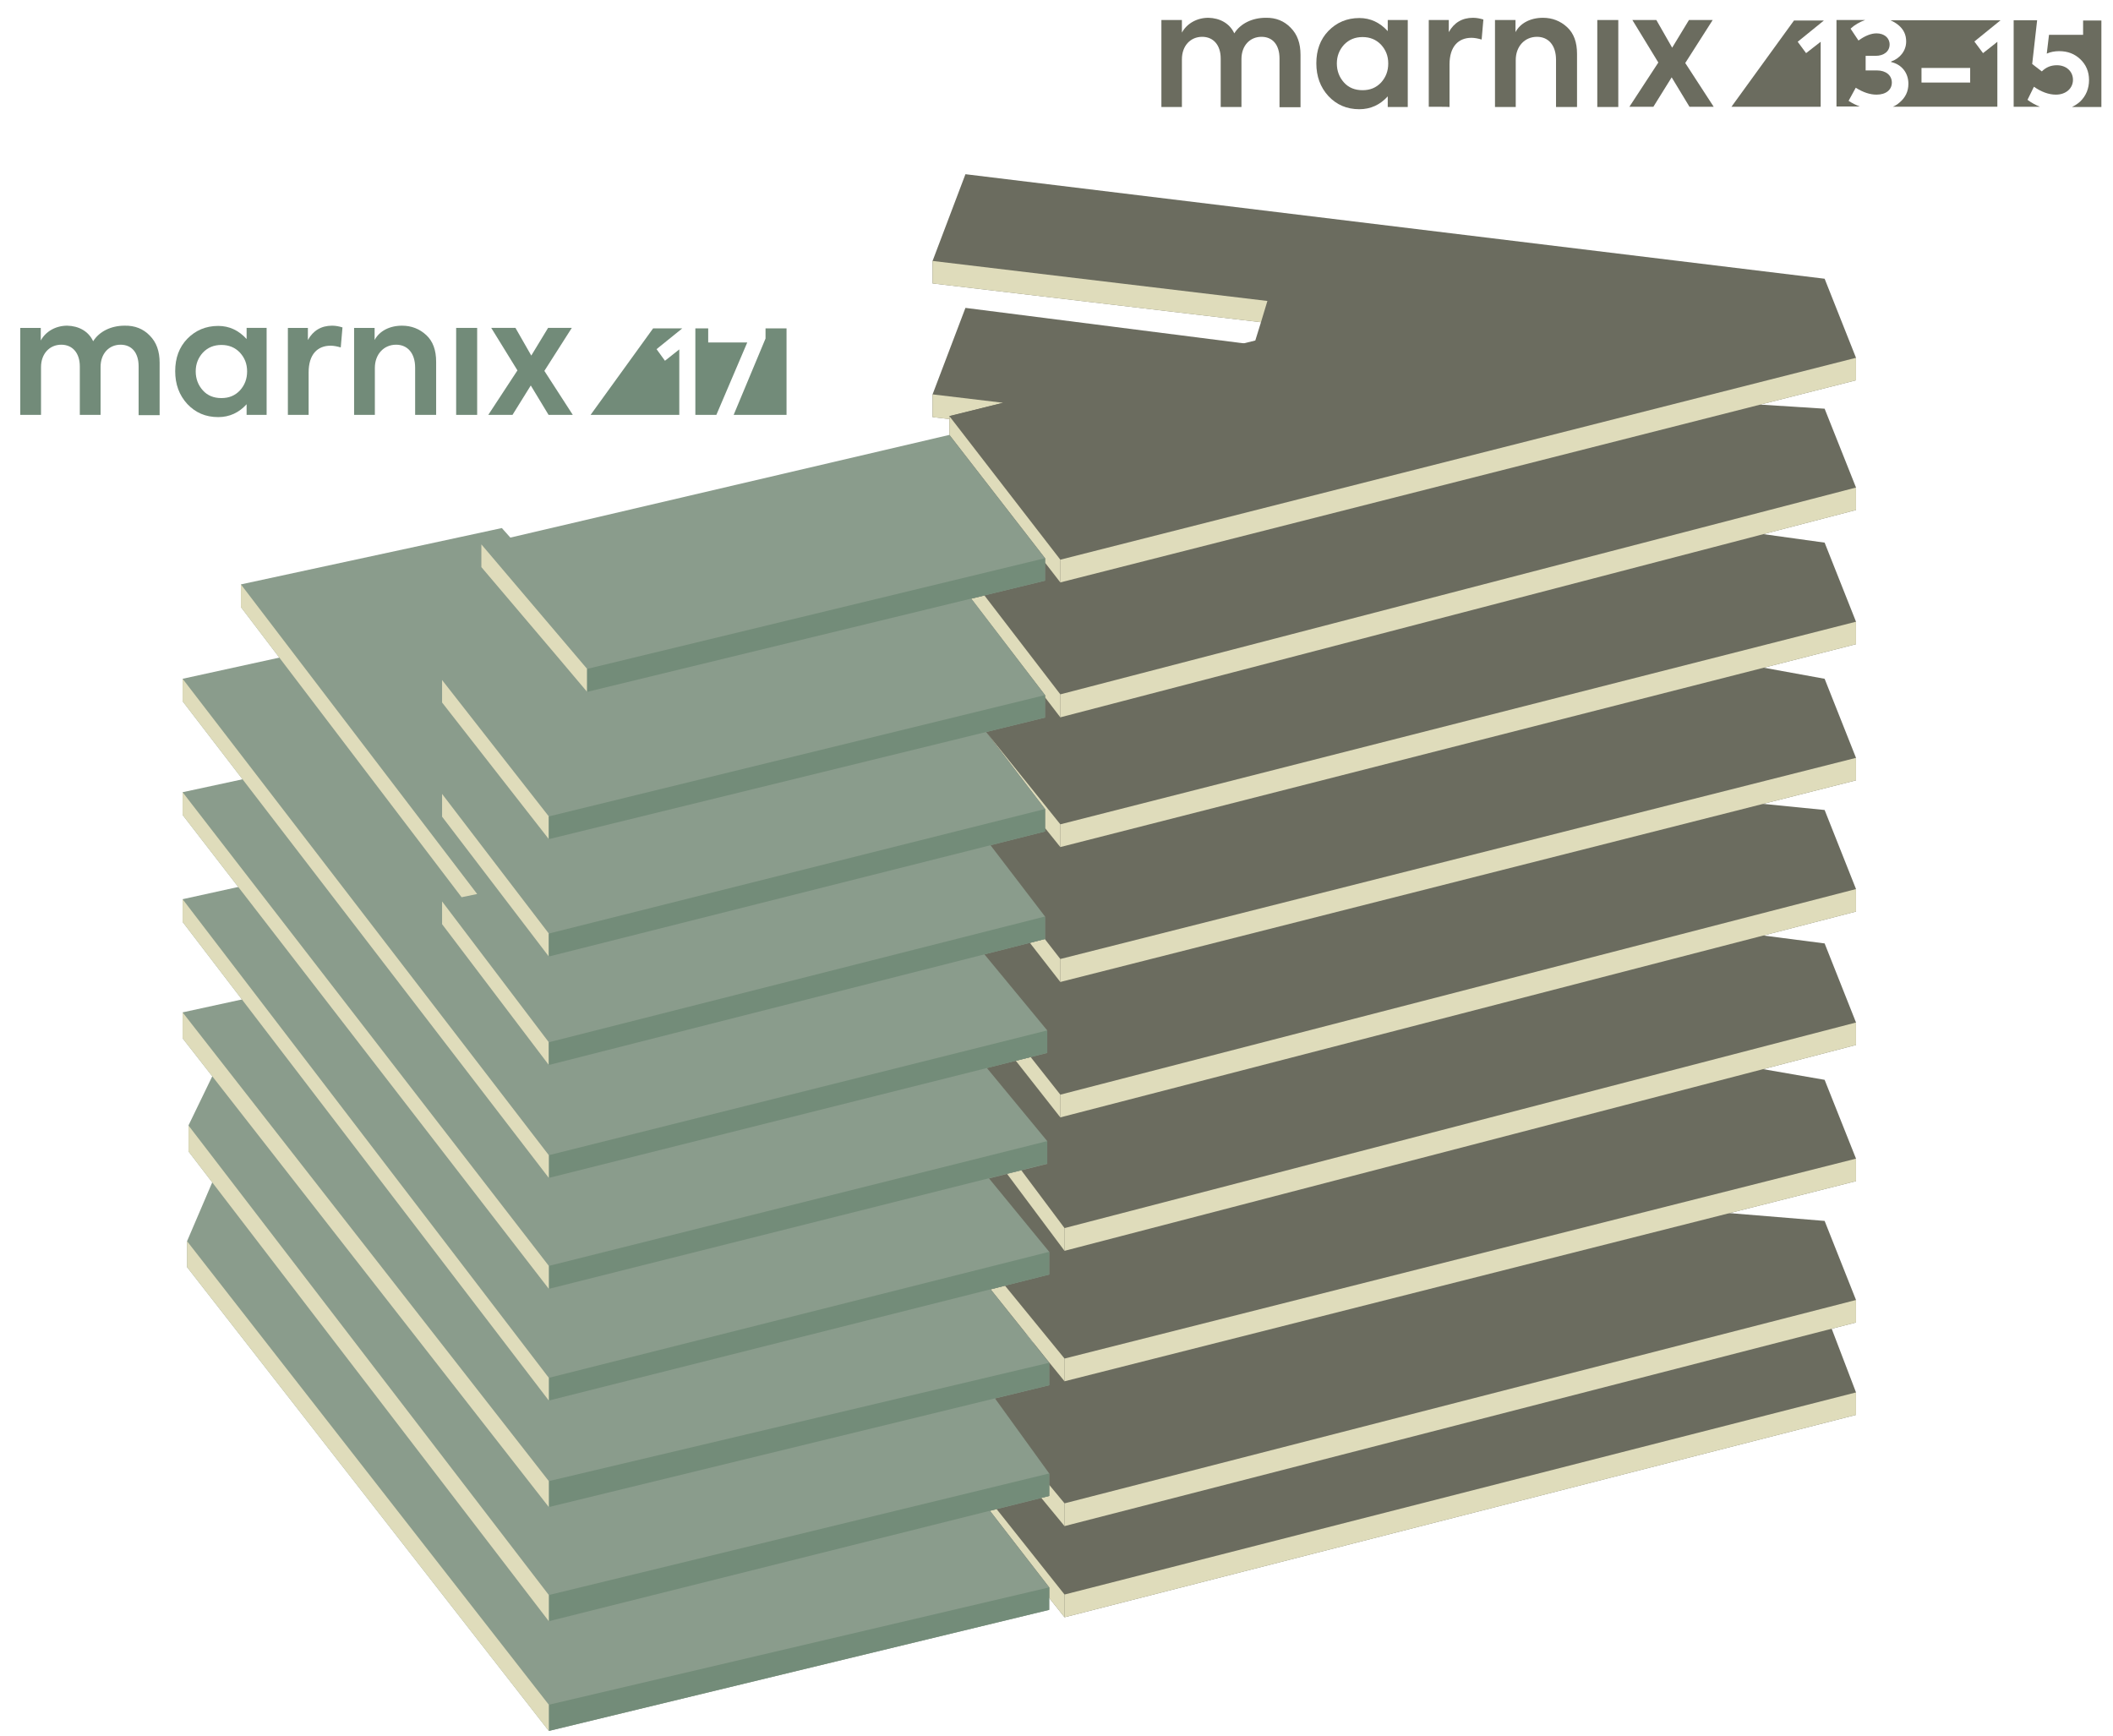 <?xml version="1.0" encoding="utf-8"?>
<!-- Generator: Adobe Illustrator 26.5.0, SVG Export Plug-In . SVG Version: 6.00 Build 0)  -->
<svg version="1.1" id="Ebene_3" xmlns="http://www.w3.org/2000/svg" xmlns:xlink="http://www.w3.org/1999/xlink" x="0px" y="0px"
	 viewBox="0 0 855.1 702.6" style="enable-background:new 0 0 855.1 702.6;" xml:space="preserve">
<style type="text/css">
	.st0{fill:#6B6C5F;}
	.st1{fill:#DFDCBB;}
	.st2{fill:#8A9C8C;}
	.st3{fill:#738C79;}
	.st4{fill:#529B9D;}
	.st5{fill:#467779;}
	.st6{fill:#225A5C;}
	.st7{fill:#728B79;}
</style>
<polygon class="st0" points="377.4,526 377.4,535.2 510.3,550.9 508,558.2 386,588.8 386,598 430.8,654.5 751.1,572.6 751.1,563.5 
	738.8,531.3 390.7,491 "/>
<polygon class="st1" points="403.3,610.7 400.6,611.4 424.6,642.4 424.6,646.7 430.8,654.5 430.8,645.3 "/>
<polygon class="st1" points="430.8,645.3 430.8,654.5 751.1,572.6 751.1,563.5 "/>
<polygon class="st0" points="377.4,489.1 377.4,498.3 510.3,514 508,521.3 384.2,551.9 384.2,561.1 430.8,617.6 751.1,535.2 
	751.1,526.1 738.4,494.1 693.3,490.4 390.7,454.1 "/>
<polygon class="st1" points="424.6,600.9 424.6,605.4 421.4,606.2 430.8,617.6 430.8,608.4 "/>
<polygon class="st1" points="430.8,608.4 430.8,617.6 751.1,535.2 751.1,526.1 "/>
<polygon class="st0" points="377.4,429.8 377.4,439 510.3,454.7 508,462 384.2,492.6 384.2,501.8 430.8,559 751.1,478 751.1,468.9 
	738.4,437 682.5,427.3 390.7,394.8 "/>
<polygon class="st1" points="406.7,520.3 400.9,521.8 423.4,549.9 430.8,559 430.8,549.8 "/>
<polygon class="st1" points="430.8,549.8 430.8,559 751.1,478 751.1,468.9 "/>
<polygon class="st0" points="378.3,373.1 378.3,382.3 511.2,398 508.9,405.3 385.1,436 385.1,445.1 430.8,506.2 751.1,422.9 
	751.1,413.8 738.4,381.8 705.1,377.5 682.8,376 391.6,338.1 "/>
<polygon class="st1" points="413.3,473.6 407.5,475 430.8,506.2 430.8,497 "/>
<polygon class="st1" points="430.8,497 430.8,506.2 751.1,422.9 751.1,413.8 "/>
<polygon class="st0" points="377.4,323.1 377.4,332.2 510.3,347.9 508,355.3 384.2,385.9 384.2,395.1 429.1,452.2 751.1,368.9 
	751.1,359.8 738.4,327.8 710.2,325 685,323.6 390.7,288 "/>
<polygon class="st1" points="417.1,427.8 411.1,429.3 429.1,452.2 429.1,443 "/>
<polygon class="st1" points="429.1,443 429.1,452.2 751.1,368.9 751.1,359.8 "/>
<polygon class="st0" points="377.4,267.7 377.4,276.9 510.3,292.5 508,299.9 384.2,330.5 384.2,339.7 429.1,397.4 751.1,315.8 
	751.1,306.7 738.4,274.7 709.3,269.4 675.9,266.6 390.7,232.6 "/>
<polygon class="st1" points="422.8,380 416.8,381.6 429.1,397.4 429.1,388.1 "/>
<polygon class="st1" points="429.1,388.1 429.1,397.4 751.1,315.8 751.1,306.7 "/>
<polygon class="st0" points="377.4,215 377.4,224.1 510.3,239.8 508,247.2 384.2,277.8 384.2,287 429.1,342.8 751.1,260.7 
	751.1,251.6 738.4,219.6 711,215.8 674.8,212.1 390.7,179.9 "/>
<polygon class="st1" points="399.3,296.5 422.9,327.4 422.9,335.1 429.1,342.8 429.1,333.6 "/>
<polygon class="st1" points="429.1,333.6 429.1,342.8 751.1,260.7 751.1,251.6 "/>
<polygon class="st0" points="377.4,159.6 377.4,168.8 510.3,184.5 508,191.8 384.2,222.4 384.2,231.6 429.1,290.3 751.1,206.4 
	751.1,197.3 738.4,165.4 683.4,161.9 390.7,124.6 "/>
<polygon class="st1" points="398.4,241 393,242.3 422.9,281.3 422.9,282.2 429.1,290.3 429.1,281 "/>
<polygon class="st1" points="429.1,281 429.1,290.3 751.1,206.4 751.1,197.3 "/>
<polygon class="st1" points="377.4,159.6 377.4,168.8 384.2,169.6 384.2,168.4 405.9,163 "/>
<polygon class="st0" points="390.7,70.5 377.4,105.6 377.4,114.7 510.3,130.4 508,137.8 384.2,168.4 384.2,177.6 429.1,235.7 
	751.1,153.9 751.1,144.8 738.4,112.8 "/>
<polygon class="st1" points="384.2,168.4 384.2,168.4 384.2,176 422.9,225.9 422.9,227.7 429.1,235.7 429.1,226.5 "/>
<polygon class="st1" points="429.1,226.5 429.1,235.7 751.1,153.9 751.1,144.8 "/>
<polygon class="st1" points="377.4,105.6 377.4,114.7 510.3,130.4 512.9,121.8 "/>
<polygon class="st2" points="117,405.8 75.7,502.3 75.7,512.8 222.1,700.5 424.6,651.5 424.6,642.4 370.6,572.6 289.4,593.6 
	220.8,511 230.4,482.5 316.2,462.4 327.8,349.7 "/>
<polygon class="st3" points="222.1,689.9 222.1,700.5 424.6,651.5 424.6,642.4 "/>
<polygon class="st1" points="75.7,512.8 222.1,700.5 222.1,689.9 75.7,502.3 "/>
<polygon class="st2" points="327.8,303.5 97.5,411.6 76.3,455.4 76.3,466 222.1,656.1 424.6,605.4 424.6,596.3 374.1,526.4 
	289.4,547.5 220.8,464.9 230.4,436.4 316.2,416.2 "/>
<path class="st4" d="M400.6,611.4l-178.6,44.7L400.6,611.4z"/>
<polygon class="st3" points="424.6,596.3 222.1,645.5 222.1,656.1 400.6,611.4 403.3,610.7 421.4,606.2 424.6,605.4 "/>
<polygon class="st1" points="76.3,455.5 76.3,455.5 76.3,466 222.1,656.1 222.1,645.5 "/>
<path class="st5" d="M222.1,656.1v-10.5V656.1z"/>
<polygon class="st2" points="73.9,409.7 73.9,420.2 222.1,609.9 424.6,560.6 424.6,551.5 384.5,501.2 298.2,521.4 165.3,389.8 "/>
<polygon class="st4" points="402.7,565.9 222.1,609.9 222.1,609.9 "/>
<polygon class="st3" points="424.6,551.5 222.1,599.4 222.1,609.9 402.7,565.9 424.6,560.6 "/>
<polygon class="st1" points="73.9,420.2 222.1,609.9 222.1,599.4 73.9,409.7 "/>
<path class="st5" d="M222.1,609.9v-10.5V609.9z"/>
<polygon class="st2" points="73.9,363.9 73.9,373.1 222.1,566.8 424.6,515.8 424.6,506.6 384.5,457.7 298.2,477.9 179.8,340.6 "/>
<polygon class="st3" points="424.6,506.6 222.1,557.6 222.1,566.8 424.6,515.8 "/>
<polygon class="st1" points="73.9,373.1 222.1,566.8 222.1,557.6 73.9,363.9 "/>
<polygon class="st2" points="73.9,320.6 73.9,329.8 222.1,521.6 423.8,471 423.8,461.8 384.5,414.2 298.2,434.4 182.5,297.2 "/>
<polygon class="st3" points="423.8,461.8 222.1,512.3 222.1,521.6 423.8,470.9 "/>
<polygon class="st1" points="73.9,329.8 222.1,521.6 222.1,512.3 73.9,320.6 "/>
<polygon class="st2" points="73.9,274.7 73.9,283.8 222.1,476.7 423.8,426.1 423.8,417 384.5,369.4 298.2,389.6 175.3,252.5 "/>
<polygon class="st3" points="423.8,417 222.1,467.5 222.1,476.7 423.8,426.1 "/>
<polygon class="st1" points="73.9,283.8 222.1,476.7 222.1,467.5 73.9,274.7 "/>
<polygon class="st2" points="384.5,320.7 311.6,336.3 206.3,217.3 203.8,214.5 203.1,213.7 97.5,236.5 97.5,245.7 186.8,363.1 
	178.9,364.8 178.9,374 222.1,431 422.9,380 422.9,370.9 "/>
<polygon class="st1" points="178.9,364.8 178.9,374 222.1,431 222.1,421.8 "/>
<polygon class="st3" points="422.9,370.9 222.1,421.8 222.1,431 422.9,380 "/>
<polygon class="st1" points="97.5,236.5 97.5,236.5 97.5,245.7 186.8,363.1 193.1,361.8 "/>
<polygon class="st2" points="422.9,336.5 222.1,387.1 178.9,330.5 178.9,321.3 384.5,277.2 422.9,327.4 "/>
<polygon class="st1" points="178.9,321.3 178.9,321.3 178.9,330.5 222.1,387.1 222.1,377.8 "/>
<polygon class="st3" points="422.9,327.4 222.1,377.8 222.1,387.1 422.9,336.5 "/>
<polygon class="st2" points="422.9,290.4 222.1,339.6 178.9,284.3 178.9,275.2 384.5,231 422.9,281.3 "/>
<polygon class="st1" points="178.9,275.2 178.9,275.2 178.9,284.3 222.1,339.6 222.1,330.4 "/>
<polygon class="st3" points="422.9,281.3 222.1,330.4 222.1,339.6 422.9,290.4 "/>
<polygon class="st2" points="422.9,235 237.6,280 194.8,229.5 194.8,220.3 384.2,176 422.9,225.9 "/>
<polygon class="st6" points="194.8,229.5 194.8,229.5 225.1,265.2 "/>
<polygon class="st6" points="225.1,265.2 225.1,265.2 237.6,280 "/>
<polygon class="st1" points="194.8,220.3 194.8,229.5 225.1,265.2 237.6,280 237.6,270.7 "/>
<polygon class="st3" points="422.9,225.9 237.6,270.7 237.6,280 422.9,235 "/>
<g>
	<path class="st7" d="M60.6,135.8c2.7,2.7,4,6.3,4,11V168h-8.5v-19.7c0-5.7-2.9-8.8-7.3-8.8c-4.7,0-8.1,3.6-8.1,9v19.4h-8.4v-19.6
		c0-5.5-3-8.8-7.5-8.8c-4.7,0-8.2,3.6-8.2,9.1v19.3H8.2v-35.2h8.3v5.1c2-3.7,6.1-6,10.7-6c4.6,0.1,8.6,2.2,10.5,6.3
		c2.5-4,7.3-6.3,12.7-6.3C54.6,131.7,58,133.1,60.6,135.8"/>
	<path class="st7" d="M97.1,142.7c-2-2.1-4.5-3.1-7.5-3.1c-3,0-5.5,1-7.5,3.1c-1.9,2.1-2.9,4.6-2.9,7.6s1,5.6,2.9,7.7
		c1.9,2.1,4.4,3.1,7.5,3.1c3.1,0,5.5-1,7.5-3.1c1.9-2.1,2.9-4.6,2.9-7.7C100,147.2,99,144.8,97.1,142.7 M99.8,132.7h8.1v35.2h-8.1
		v-4.3c-3.1,3.4-6.9,5.2-11.5,5.2c-5.1,0-9.2-1.8-12.5-5.3c-3.3-3.6-4.9-8-4.9-13.3s1.6-9.7,4.9-13.1s7.5-5.2,12.5-5.2
		c4.5,0,8.3,1.8,11.5,5.3C99.8,137.2,99.8,132.7,99.8,132.7z"/>
	<path class="st7" d="M116.5,167.9v-35.2h8.1v4.9c2.1-3.8,5.4-5.8,9.8-5.8c1.5,0,2.9,0.3,4.2,0.7l-0.7,8.1c-1.4-0.4-2.8-0.7-4.1-0.7
		c-5.3,0-8.9,3.5-8.9,10.8v17.2C124.9,167.9,116.5,167.9,116.5,167.9z"/>
	<path class="st7" d="M143.3,167.9v-35.2h8.3v4.9c1.9-3.6,6-5.8,11.1-5.8c3.8,0,7.1,1.3,9.8,3.8c2.7,2.5,4,6.1,4,10.8v21.5H168
		v-19.1c0-5.9-3.1-9.3-7.7-9.3c-5,0-8.6,3.9-8.6,9.4v19H143.3L143.3,167.9z"/>
	<rect x="184.6" y="132.7" class="st7" width="8.5" height="35.2"/>
	<polygon class="st7" points="221.8,132.7 215,143.9 208.6,132.7 198.8,132.7 209.4,149.9 197.6,167.9 207.4,167.9 214.8,156 
		222,167.9 231.8,167.9 220.3,150.1 231.4,132.7 	"/>
	<polygon class="st7" points="281.4,132.9 281.4,167.9 289.9,167.9 302.4,138.6 286.6,138.6 286.6,132.9 	"/>
	<polygon class="st7" points="264.3,132.9 239,167.9 274.9,167.9 274.9,141.4 269.1,146 265.7,141.3 276.1,132.9 	"/>
	<polygon class="st7" points="309.8,132.9 309.8,137 296.9,167.9 318.3,167.9 318.3,132.9 	"/>
</g>
<g>
	<path class="st0" d="M522.3,11.2c2.7,2.7,4,6.3,4,11v21.2h-8.5V23.7c0-5.7-2.9-8.8-7.3-8.8c-4.7,0-8.1,3.6-8.1,9v19.4H494V23.7
		c0-5.5-3-8.8-7.5-8.8c-4.7,0-8.2,3.6-8.2,9.1v19.3H470V8.1h8.3v5.1c2-3.7,6.1-6,10.7-6c4.6,0.1,8.6,2.2,10.5,6.3
		c2.5-4,7.3-6.3,12.7-6.3C516.3,7.1,519.7,8.5,522.3,11.2"/>
	<path class="st0" d="M558.9,18.1c-2-2.1-4.5-3.1-7.5-3.1c-3,0-5.5,1-7.5,3.1c-1.9,2.1-2.9,4.6-2.9,7.6s1,5.6,2.9,7.7
		s4.4,3.1,7.5,3.1s5.5-1,7.5-3.1c1.9-2.1,2.9-4.6,2.9-7.7S560.8,20.2,558.9,18.1 M561.6,8.1h8.1v35.2h-8.1v-4.3
		c-3.1,3.4-6.9,5.2-11.5,5.2c-5.1,0-9.2-1.8-12.5-5.3c-3.3-3.6-4.9-8-4.9-13.3s1.6-9.7,4.9-13.1s7.5-5.2,12.5-5.2
		c4.5,0,8.3,1.8,11.5,5.3C561.6,12.6,561.6,8.1,561.6,8.1z"/>
	<path class="st0" d="M578.2,43.2V8.1h8.1V13c2.1-3.8,5.4-5.8,9.8-5.8c1.5,0,2.9,0.3,4.2,0.7l-0.7,8.1c-1.4-0.4-2.8-0.7-4.1-0.7
		c-5.3,0-8.9,3.5-8.9,10.8v17.2C586.6,43.2,578.2,43.2,578.2,43.2z"/>
	<path class="st0" d="M605,43.2V8.1h8.3V13c1.9-3.6,6-5.8,11.1-5.8c3.8,0,7.1,1.3,9.8,3.8c2.7,2.5,4,6.1,4,10.8v21.5h-8.5V24.2
		c0-5.9-3.1-9.3-7.7-9.3c-5,0-8.6,3.9-8.6,9.4v19H605L605,43.2z"/>
	<rect x="646.4" y="8.1" class="st0" width="8.5" height="35.2"/>
	<polygon class="st0" points="683.5,8.1 676.7,19.3 670.3,8.1 660.6,8.1 671.1,25.3 659.4,43.2 669.1,43.2 676.5,31.3 683.7,43.2 
		693.5,43.2 682,25.5 693.1,8.1 	"/>
	<g>
		<path class="st0" d="M751,35.5c3,1.9,5.8,2.8,8.4,2.8c3.9,0,6.2-2,6.2-4.9s-2.4-4.9-6-4.9h-4.6v-5.9h4c3.5,0,5.7-1.9,5.7-4.6
			s-2.2-4.5-5.3-4.5c-2.2,0-4.7,1-7.3,2.9l-3.2-4.8c1.6-1.5,3.6-2.7,5.9-3.5h-11.6v35h9.4c-1.5-0.6-3-1.3-4.5-2.3L751,35.5L751,35.5
			z"/>
		<path class="st0" d="M797.3,33.4h-19.7v-5.9h19.7V33.4z M802.5,21.5l-3.5-4.7l10.6-8.6H765c1.2,0.5,2.2,1.1,3.2,1.9
			c2.2,1.8,3.2,4,3.2,6.7c0,3.8-2.6,6.9-6.1,8.1v0.2c4.4,1,7,4.5,7,8.8c0,3.1-1.2,5.6-3.6,7.6c-0.8,0.7-1.7,1.3-2.7,1.7h42.3V16.9
			C808.4,16.9,802.5,21.5,802.5,21.5z"/>
	</g>
	<polygon class="st0" points="726,8.3 700.7,43.2 736.8,43.2 736.8,16.9 730.9,21.5 727.5,16.9 738.1,8.3 	"/>
	<g>
		<path class="st0" d="M843,8.3v5.8h-13.8l-0.9,7.6c1.5-0.7,3.3-1,5-1c3.5,0,6.3,1.1,8.6,3.3c2.3,2.2,3.5,5,3.5,8.4
			s-1.2,6.4-3.6,8.7c-1,0.9-2.1,1.6-3.3,2.2h11.9v-35C850.4,8.3,843,8.3,843,8.3z"/>
		<path class="st0" d="M823.1,35.1c3,2.1,6,3.2,8.9,3.2c4.1,0,6.9-2.6,6.9-6s-2.7-5.9-6.5-5.9c-2.4,0-4.4,0.8-6.1,2.5l-3.9-3l2-17.7
			h-9.5v35h10.6c-1.7-0.7-3.4-1.6-5-2.8L823.1,35.1L823.1,35.1z"/>
	</g>
</g>
</svg>
